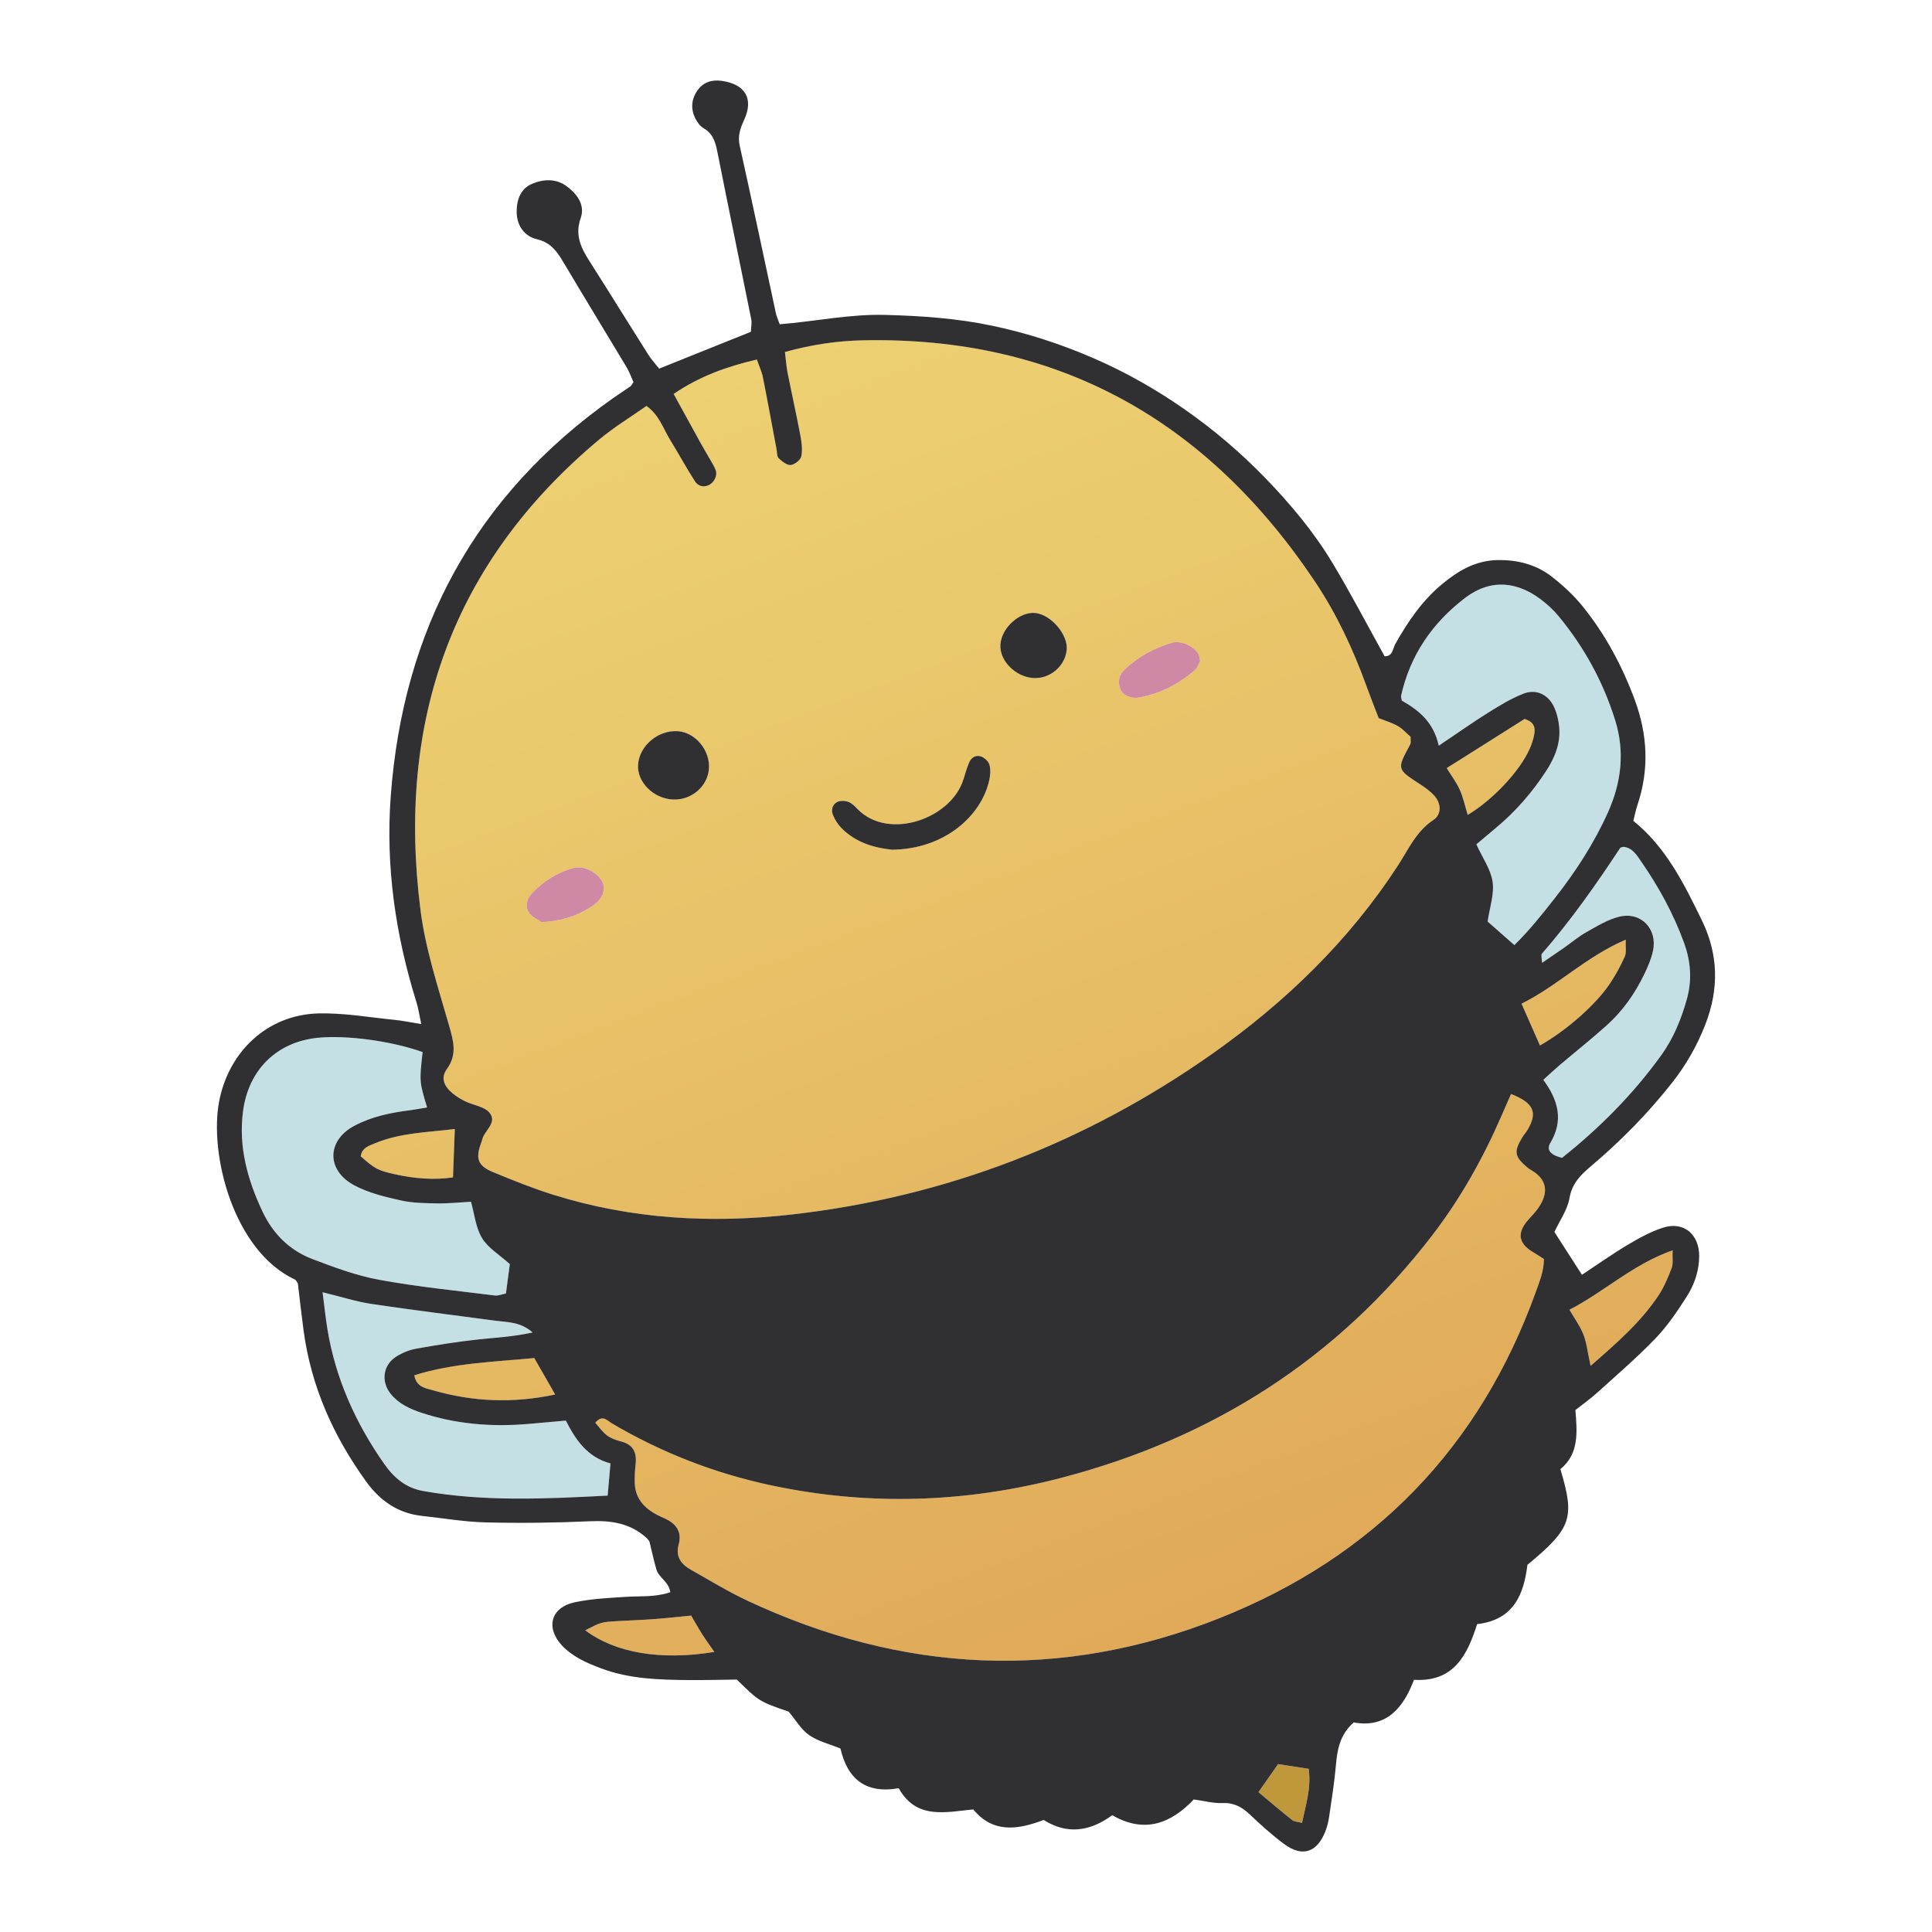 <?xml version="1.0" encoding="utf-8"?>
<!-- Generator: Adobe Illustrator 23.0.3, SVG Export Plug-In . SVG Version: 6.00 Build 0)  -->
<svg version="1.1" id="Capa_1" xmlns="http://www.w3.org/2000/svg" xmlns:xlink="http://www.w3.org/1999/xlink" x="0px" y="0px"
	 viewBox="0 0 1200 1200" enable-background="new 0 0 1200 1200" xml:space="preserve">
<g>
	<path fill="#C4E0E5" d="M262.494,653.464c-2.035,18.329-2.035,18.329,2.77,34.387c-3.618,0.6-7.061,1.287-10.537,1.727
		c-12.005,1.52-23.689,3.883-34.585,9.644c-17.329,9.161-17.507,27.739-0.076,37.022c8.769,4.67,18.926,7.104,28.731,9.331
		c7.342,1.668,15.12,1.744,22.715,1.874c6.947,0.119,13.909-0.64,21.029-1.021c2.143,7.582,2.905,16.024,6.843,22.549
		c3.723,6.169,10.781,10.325,17.278,16.183c-0.662,5.011-1.48,11.199-2.412,18.252c-2.368,0.45-4.755,1.512-6.973,1.233
		c-23.899-3.008-47.929-5.369-71.593-9.709c-14.207-2.605-28.075-7.748-41.65-12.921c-14.137-5.387-24.427-15.604-30.956-29.437
		c-9.365-19.838-15.068-40.331-12.102-62.575c3.402-25.52,20.919-42.808,46.25-45.391
		C215.203,642.778,243.152,646.569,262.494,653.464z M924.689,442.426c6.941-4.332,14.056-8.674,21.635-11.615
		c7.85-3.046,15.342,0.589,18.915,8.292c1.814,3.911,2.844,8.401,3.222,12.718c0.866,9.873-2.69,18.677-7.971,26.817
		c-8.676,13.375-18.998,25.316-31.283,35.524c-4.319,3.589-8.595,7.231-12.209,10.275c3.845,8.43,8.963,15.558,10.086,23.268
		c1.111,7.629-1.81,15.846-3.089,24.68c4.87,4.291,10.399,9.163,16.62,14.645c9.495-9.39,17.336-19.262,25.096-29.143
		c12.94-16.479,24.299-33.978,32.947-53.157c8.389-18.607,10.676-37.692,4.551-57.361c-7.432-23.867-19.252-45.436-35.163-64.692
		c-3.198-3.87-7.019-7.365-11.034-10.393c-13.822-10.422-30.42-13.65-47.268-0.717c-20.213,15.515-33.925,35.498-39.515,60.646
		c-0.128,0.574,0.178,1.244,0.459,2.947c9.84,5.657,19.558,12.662,22.954,28.01C905.794,455.004,915.065,448.432,924.689,442.426z
		 M203.397,825.722c5.042,30.623,17.479,58.142,35.18,83.458c6.045,8.645,13.44,15,24.232,16.912
		c37.769,6.69,75.665,4.91,114.612,2.849c0.598-6.803,1.132-12.869,1.758-19.983c-14.297-3.787-21.693-14.668-27.71-26.594
		c-8.733,0.776-16.288,1.485-23.849,2.112c-22.373,1.855-44.373,0.11-65.801-6.972c-7.318-2.419-14.22-5.586-19.185-11.783
		c-6.14-7.665-4.764-17.947,3.501-23.131c3.682-2.309,8.006-4.123,12.267-4.88c13.083-2.326,26.232-4.456,39.441-5.844
		c10.487-1.102,21.009-1.597,32.987-4.245c-7.631-6.7-15.45-6.282-22.811-7.269c-25.77-3.454-51.582-6.62-77.295-10.454
		c-9.335-1.392-18.436-4.356-30.369-7.266C201.594,812.139,202.285,818.965,203.397,825.722z M1006.343,526.663
		c-15.009,22.78-30.668,45.071-48.62,65.681c-0.724,0.831-0.007,2.919,0.078,5.697c5.297-3.63,9.471-6.445,13.597-9.328
		c4.682-3.272,9.081-7.038,14.039-9.807c6.591-3.68,13.304-7.891,20.503-9.573c13.515-3.158,23.753,7.836,20.728,21.437
		c-1.088,4.891-3.133,9.654-5.312,14.201c-5.815,12.133-13.507,23.044-23.538,32.03c-9.447,8.464-19.401,16.361-29.081,24.568
		c-3.273,2.775-6.39,5.734-10.167,9.14c9.378,12.691,12.707,25.206,4.328,39.28c-2.95,4.955,1.591,7.852,7.33,9.152
		c23.086-18.351,44.075-39.371,61.618-63.739c7.485-10.396,12.26-22.022,15.777-34.393c3.474-12.216,2.573-23.859-1.651-35.459
		c-6.552-17.988-15.683-34.669-26.561-50.373c-2.8-4.042-5.497-8.692-11.057-9.179
		C1007.453,526.279,1006.599,526.274,1006.343,526.663z"/>
	<path fill="#EBC863" d="M487.554,218.622c17.27-4.776,32.939-6.93,48.787-7.251c121.411-2.455,213.589,50.067,280.373,149.804
		c13.467,20.112,23.69,41.965,31.934,64.731c2.372,6.549,4.954,13.022,7.674,20.145c3.884,1.557,8.154,2.766,11.881,4.915
		c3.156,1.82,5.684,4.727,7.951,6.688c-0.086,2.287,0.286,3.747-0.242,4.719c-8.384,15.428-8.374,15.358,6.009,24.662
		c3.159,2.043,6.32,4.309,8.847,7.055c4.417,4.798,4.792,11.726-0.447,15.186c-10.675,7.051-15.458,18.18-21.943,28.16
		c-30.542,47.007-70.116,85.192-115.666,117.265c-78.31,55.142-165.13,88.635-260.336,99.578
		c-50.321,5.783-100.202,3.026-148.854-12.24c-12.679-3.979-25.076-8.956-37.362-14.055c-9.458-3.926-10.917-8.419-7.311-18.146
		c0.221-0.595,0.445-1.196,0.582-1.813c1.299-5.851,9.793-10.731,4.541-16.973c-3.206-3.81-9.941-4.56-14.952-6.974
		c-2.824-1.36-5.585-3.042-7.987-5.044c-5.357-4.467-7.408-9.581-3.509-14.973c6.645-9.19,4.089-17.612,1.411-27.011
		c-6.769-23.763-14.66-47.282-17.784-71.95C246.331,448.07,280.609,349.621,372.11,273.052c9.181-7.683,19.547-13.951,29.424-20.919
		c7.949,5.667,10.292,13.895,14.518,20.759c5.315,8.635,10.138,17.578,15.616,26.104c1.682,2.617,4.889,3.945,8.383,2.406
		c3.497-1.541,5.736-5.993,4.472-9.403c-0.651-1.757-1.624-3.408-2.555-5.047c-2.195-3.862-4.519-7.65-6.671-11.535
		c-5.492-9.914-10.918-19.864-16.875-30.72c16.031-10.973,32.838-16.975,51.678-21.4c1.459,4.219,3.054,7.565,3.757,11.088
		c2.976,14.914,5.682,29.882,8.499,44.827c0.348,1.849,0.158,4.328,1.281,5.389c2.087,1.971,5.073,4.438,7.47,4.229
		c2.435-0.212,6.1-3.091,6.577-5.359c0.871-4.141,0.242-8.78-0.566-13.059c-2.47-13.084-5.387-26.083-7.982-39.144
		C488.406,227.596,488.187,223.821,487.554,218.622z M554.015,527.767c32.679-0.295,55.777-21.134,60.508-43.534
		c0.628-2.971,0.823-6.338,0.038-9.198c-0.553-2.015-2.81-4.194-4.831-5.03c-3.254-1.346-6.295,0.197-7.711,3.462
		c-1.497,3.455-2.512,7.125-3.646,10.73c-7.681,24.434-46.358,37.908-65.525,18.553c-1.755-1.772-3.608-3.826-5.824-4.654
		c-2.107-0.788-5.16-0.929-7.064,0.058c-3.052,1.583-3.89,5.065-2.527,8.217c1.219,2.82,2.936,5.624,5.07,7.813
		C531.35,523.256,542.729,526.579,554.015,527.767z M421.056,454.167c-12.271-0.846-23.967,8.995-24.741,20.817
		c-0.708,10.82,9.607,21.081,21.717,21.605c11.302,0.488,21.237-7.863,22.273-18.723C441.4,466.396,432.084,454.927,421.056,454.167
		z M662.57,403.364c0.74-9.215-9.625-21.398-19.22-22.591c-9.701-1.206-21.153,8.906-21.977,19.407
		c-0.784,9.995,9.171,20.209,20.425,20.957C652.196,421.827,661.743,413.658,662.57,403.364z M336.443,572.781
		c11.516-0.635,21.054-3.504,29.767-8.945c4.948-3.089,9.262-6.767,8.745-13.395c-0.378-4.845-6.997-10.488-13.531-11.528
		c-1.794-0.285-3.791-0.179-5.543,0.302c-9.955,2.73-18.338,8.193-25.407,15.584c-3.298,3.448-4.482,8.178-1.881,12.139
		C330.432,569.742,334.26,571.238,336.443,572.781z M745.443,410.553c-0.577-2.268-0.59-3.668-1.239-4.643
		c-3.315-4.979-10.928-8.289-16.491-6.639c-11.012,3.267-20.898,8.761-29.274,16.688c-3.511,3.323-4.327,7.613-2.577,12.145
		c1.35,3.496,6.418,6.012,11.17,5.199c13.367-2.285,25.022-8.337,35.195-17.159C743.95,414.651,744.655,411.981,745.443,410.553z
		 M932.527,693.224c-11.436,26.298-25.361,51.164-42.846,73.945c-59.043,76.922-136.449,126.037-229.73,150.552
		c-59.861,15.732-120.288,17.771-181.035,4.844c-35.061-7.461-67.987-20.293-98.872-38.479c-2.821-1.661-5.824-5.782-10.286-0.381
		c2.333,2.597,4.439,5.728,7.287,7.874c2.454,1.849,5.66,2.938,8.698,3.726c7.648,1.981,9.912,6.98,9.035,14.303
		c-0.452,3.77-0.611,7.605-0.521,11.402c0.177,7.531,3.79,13.331,9.892,17.508c2.599,1.78,5.494,3.185,8.385,4.467
		c7.276,3.227,11.248,8.21,8.982,16.496c-2.066,7.556,1.699,12.188,7.699,15.562c11.554,6.498,22.898,13.48,34.875,19.097
		c96.319,45.173,194.798,50.16,293.693,10.803c95.245-37.904,161.382-105.704,196.255-202.847
		c2.297-6.399,4.914-12.855,4.913-20.094c-2.619-1.669-4.675-3.07-6.816-4.328c-7.674-4.509-9.673-10.058-5.465-16.676
		c2.019-3.177,4.928-5.776,7.308-8.738c6.838-8.506,9.266-18.423-2.991-25.531c-0.549-0.318-1.131-0.603-1.616-1.003
		c-8.705-7.174-9.329-10.121-3.951-19.142c0.972-1.63,2.305-3.043,3.279-4.672c6.532-10.936,4.022-16.823-10.158-22.422
		C936.544,684.045,934.525,688.63,932.527,693.224z M1030.149,804.593c3.458-5.208,5.896-11.181,8.165-17.05
		c0.986-2.552,0.366-5.724,0.564-10.961c-24.826,8.79-42.476,25.825-64.055,36.919c3.189,5.53,6.649,10.196,8.676,15.418
		c2.015,5.19,2.589,10.938,4.452,19.441C1004.479,833.948,1019.204,821.08,1030.149,804.593z M956.496,649.37
		c16.258-9.187,34.763-25.339,43.592-38.656c3.487-5.26,6.551-10.875,9.119-16.635c1.08-2.421,0.378-5.636,0.558-10.417
		c-24.892,10.655-42.463,28.787-64.715,39.734C949.573,633.66,953.041,641.53,956.496,649.37z M269.031,863.557
		c24.601,7.093,49.49,8.204,75.788,2.594c-4.48-7.822-8.462-14.774-12.969-22.641c-24.995,2.405-50.227,3.068-74.513,10.704
		C258.622,861.676,264.553,862.265,269.031,863.557z M950.082,465.176c1.274-2.843,2.292-5.893,2.826-8.953
		c0.671-3.848,0.464-7.679-5.974-9.652c-15.359,9.692-31.682,19.992-48.344,30.507c3.151,5.14,6.206,9.117,8.158,13.577
		c2.145,4.898,3.275,10.241,4.879,15.494C927.202,496.843,943.813,479.165,950.082,465.176z M436.265,1015.256
		c-2.323-3.638-4.412-7.426-6.97-11.771c-7.884,0.757-15.39,1.604-22.917,2.164c-7.574,0.563-15.17,0.811-22.753,1.251
		c-10.219,0.592-10.218,0.614-20.133,5.705c18.688,14.056,46.826,18.899,80.211,13.437
		C441.035,1022.196,438.53,1018.802,436.265,1015.256z M233.063,710.041c-3.904,1.608-8.386,2.9-8.989,8.189
		c8.564,7.526,10.315,8.69,20.944,11.067c12.166,2.72,24.443,3.776,36.338,2.006c0.4-10.585,0.744-19.666,1.136-30.044
		C265.764,703.323,248.916,703.51,233.063,710.041z"/>
	<linearGradient id="SVGID_1_" gradientUnits="userSpaceOnUse" x1="393.788" y1="83.676" x2="862.982" y2="1327.484">
		<stop  offset="0" style="stop-color:#F8EF9D"/>
		<stop  offset="0.093" style="stop-color:#F4E595"/>
		<stop  offset="0.269" style="stop-color:#EBC981"/>
		<stop  offset="0.51" style="stop-color:#DB9962"/>
		<stop  offset="0.803" style="stop-color:#C95D3C"/>
		<stop  offset="0.919" style="stop-color:#C0392E"/>
	</linearGradient>
	<path opacity="0.32" fill="url(#SVGID_1_)" d="M487.554,218.622c17.27-4.776,32.939-6.93,48.787-7.251
		c121.411-2.455,213.589,50.067,280.373,149.804c13.467,20.112,23.69,41.965,31.934,64.731c2.372,6.549,4.954,13.022,7.674,20.145
		c3.884,1.557,8.154,2.766,11.881,4.915c3.156,1.82,5.684,4.727,7.951,6.688c-0.086,2.287,0.286,3.747-0.242,4.719
		c-8.384,15.428-8.374,15.358,6.009,24.662c3.159,2.043,6.32,4.309,8.847,7.055c4.417,4.798,4.792,11.726-0.447,15.186
		c-10.675,7.051-15.458,18.18-21.943,28.16c-30.542,47.007-70.116,85.192-115.666,117.265
		c-78.31,55.142-165.13,88.635-260.336,99.578c-50.321,5.783-100.202,3.026-148.854-12.24c-12.679-3.979-25.076-8.956-37.362-14.055
		c-9.458-3.926-10.917-8.419-7.311-18.146c0.221-0.595,0.445-1.196,0.582-1.813c1.299-5.851,9.793-10.731,4.541-16.973
		c-3.206-3.81-9.941-4.56-14.952-6.974c-2.824-1.36-5.585-3.042-7.987-5.044c-5.357-4.467-7.408-9.581-3.509-14.973
		c6.645-9.19,4.089-17.612,1.411-27.011c-6.769-23.763-14.66-47.282-17.784-71.95C246.331,448.07,280.609,349.621,372.11,273.052
		c9.181-7.683,19.547-13.951,29.424-20.919c7.949,5.667,10.292,13.895,14.518,20.759c5.315,8.635,10.138,17.578,15.616,26.104
		c1.682,2.617,4.889,3.945,8.383,2.406c3.497-1.541,5.736-5.993,4.472-9.403c-0.651-1.757-1.624-3.408-2.555-5.047
		c-2.195-3.862-4.519-7.65-6.671-11.535c-5.492-9.914-10.918-19.864-16.875-30.72c16.031-10.973,32.838-16.975,51.678-21.4
		c1.459,4.219,3.054,7.565,3.757,11.088c2.976,14.914,5.682,29.882,8.499,44.827c0.348,1.849,0.158,4.328,1.281,5.389
		c2.087,1.971,5.073,4.438,7.47,4.229c2.435-0.212,6.1-3.091,6.577-5.359c0.871-4.141,0.242-8.78-0.566-13.059
		c-2.47-13.084-5.387-26.083-7.982-39.144C488.406,227.596,488.187,223.821,487.554,218.622z M554.015,527.767
		c32.679-0.295,55.777-21.134,60.508-43.534c0.628-2.971,0.823-6.338,0.038-9.198c-0.553-2.015-2.81-4.194-4.831-5.03
		c-3.254-1.346-6.295,0.197-7.711,3.462c-1.497,3.455-2.512,7.125-3.646,10.73c-7.681,24.434-46.358,37.908-65.525,18.553
		c-1.755-1.772-3.608-3.826-5.824-4.654c-2.107-0.788-5.16-0.929-7.064,0.058c-3.052,1.583-3.89,5.065-2.527,8.217
		c1.219,2.82,2.936,5.624,5.07,7.813C531.35,523.256,542.729,526.579,554.015,527.767z M421.056,454.167
		c-12.271-0.846-23.967,8.995-24.741,20.817c-0.708,10.82,9.607,21.081,21.717,21.605c11.302,0.488,21.237-7.863,22.273-18.723
		C441.4,466.396,432.084,454.927,421.056,454.167z M662.57,403.364c0.74-9.215-9.625-21.398-19.22-22.591
		c-9.701-1.206-21.153,8.906-21.977,19.407c-0.784,9.995,9.171,20.209,20.425,20.957
		C652.196,421.827,661.743,413.658,662.57,403.364z M336.443,572.781c11.516-0.635,21.054-3.504,29.767-8.945
		c4.948-3.089,9.262-6.767,8.745-13.395c-0.378-4.845-6.997-10.488-13.531-11.528c-1.794-0.285-3.791-0.179-5.543,0.302
		c-9.955,2.73-18.338,8.193-25.407,15.584c-3.298,3.448-4.482,8.178-1.881,12.139C330.432,569.742,334.26,571.238,336.443,572.781z
		 M745.443,410.553c-0.577-2.268-0.59-3.668-1.239-4.643c-3.315-4.979-10.928-8.289-16.491-6.639
		c-11.012,3.267-20.898,8.761-29.274,16.688c-3.511,3.323-4.327,7.613-2.577,12.145c1.35,3.496,6.418,6.012,11.17,5.199
		c13.367-2.285,25.022-8.337,35.195-17.159C743.95,414.651,744.655,411.981,745.443,410.553z M932.527,693.224
		c-11.436,26.298-25.361,51.164-42.846,73.945c-59.043,76.922-136.449,126.037-229.73,150.552
		c-59.861,15.732-120.288,17.771-181.035,4.844c-35.061-7.461-67.987-20.293-98.872-38.479c-2.821-1.661-5.824-5.782-10.286-0.381
		c2.333,2.597,4.439,5.728,7.287,7.874c2.454,1.849,5.66,2.938,8.698,3.726c7.648,1.981,9.912,6.98,9.035,14.303
		c-0.452,3.77-0.611,7.605-0.521,11.402c0.177,7.531,3.79,13.331,9.892,17.508c2.599,1.78,5.494,3.185,8.385,4.467
		c7.276,3.227,11.248,8.21,8.982,16.496c-2.066,7.556,1.699,12.188,7.699,15.562c11.554,6.498,22.898,13.48,34.875,19.097
		c96.319,45.173,194.798,50.16,293.693,10.803c95.245-37.904,161.382-105.704,196.255-202.847
		c2.297-6.399,4.914-12.855,4.913-20.094c-2.619-1.669-4.675-3.07-6.816-4.328c-7.674-4.509-9.673-10.058-5.465-16.676
		c2.019-3.177,4.928-5.776,7.308-8.738c6.838-8.506,9.266-18.423-2.991-25.531c-0.549-0.318-1.131-0.603-1.616-1.003
		c-8.705-7.174-9.329-10.121-3.951-19.142c0.972-1.63,2.305-3.043,3.279-4.672c6.532-10.936,4.022-16.823-10.158-22.422
		C936.544,684.045,934.525,688.63,932.527,693.224z M1030.149,804.593c3.458-5.208,5.896-11.181,8.165-17.05
		c0.986-2.552,0.366-5.724,0.564-10.961c-24.826,8.79-42.476,25.825-64.055,36.919c3.189,5.53,6.649,10.196,8.676,15.418
		c2.015,5.19,2.589,10.938,4.452,19.441C1004.479,833.948,1019.204,821.08,1030.149,804.593z M956.496,649.37
		c16.258-9.187,34.763-25.339,43.592-38.656c3.487-5.26,6.551-10.875,9.119-16.635c1.08-2.421,0.378-5.636,0.558-10.417
		c-24.892,10.655-42.463,28.787-64.715,39.734C949.573,633.66,953.041,641.53,956.496,649.37z M269.031,863.557
		c24.601,7.093,49.49,8.204,75.788,2.594c-4.48-7.822-8.462-14.774-12.969-22.641c-24.995,2.405-50.227,3.068-74.513,10.704
		C258.622,861.676,264.553,862.265,269.031,863.557z M950.082,465.176c1.274-2.843,2.292-5.893,2.826-8.953
		c0.671-3.848,0.464-7.679-5.974-9.652c-15.359,9.692-31.682,19.992-48.344,30.507c3.151,5.14,6.206,9.117,8.158,13.577
		c2.145,4.898,3.275,10.241,4.879,15.494C927.202,496.843,943.813,479.165,950.082,465.176z M436.265,1015.256
		c-2.323-3.638-4.412-7.426-6.97-11.771c-7.884,0.757-15.39,1.604-22.917,2.164c-7.574,0.563-15.17,0.811-22.753,1.251
		c-10.219,0.592-10.218,0.614-20.133,5.705c18.688,14.056,46.826,18.899,80.211,13.437
		C441.035,1022.196,438.53,1018.802,436.265,1015.256z M233.063,710.041c-3.904,1.608-8.386,2.9-8.989,8.189
		c8.564,7.526,10.315,8.69,20.944,11.067c12.166,2.72,24.443,3.776,36.338,2.006c0.4-10.585,0.744-19.666,1.136-30.044
		C265.764,703.323,248.916,703.51,233.063,710.041z"/>
	<path fill="#BE983B" d="M812.849,1098.654c1.662,11.954-1.851,22.414-4.113,33.585c-2.695-0.72-4.795-0.705-6.077-1.721
		c-6.8-5.387-13.394-11.034-21.01-17.383c4.385-6.256,8.147-11.621,12.204-17.409
		C800.411,1096.737,806.439,1097.666,812.849,1098.654z"/>
	<path fill="#D089A4" d="M336.443,572.781c-2.182-1.543-6.01-3.04-7.849-5.842c-2.601-3.962-1.417-8.691,1.881-12.139
		c7.069-7.392,15.452-12.854,25.407-15.584c1.752-0.481,3.749-0.587,5.543-0.302c6.534,1.04,13.153,6.683,13.531,11.528
		c0.517,6.628-3.797,10.306-8.745,13.395C357.496,569.277,347.958,572.147,336.443,572.781z M744.204,405.91
		c-3.315-4.979-10.928-8.289-16.491-6.639c-11.012,3.267-20.898,8.761-29.274,16.688c-3.511,3.323-4.327,7.613-2.577,12.145
		c1.35,3.496,6.418,6.012,11.17,5.199c13.367-2.285,25.022-8.337,35.195-17.159c1.723-1.494,2.428-4.164,3.216-5.592
		C744.866,408.285,744.854,406.885,744.204,405.91z"/>
	<path fill="#303032" d="M409.404,228.968c19.542-7.849,38.212-15.348,56.984-22.887c0.109-2.883,0.694-5.449,0.222-7.803
		c-6.867-34.212-13.976-68.375-20.762-102.602c-1.271-6.411-2.441-12.336-8.749-15.972c-2.072-1.195-3.803-3.485-4.963-5.662
		c-3.256-6.115-2.852-12.385,1.137-17.969c3.615-5.062,8.919-6.739,15.112-5.843c14.43,2.087,19.927,11.017,13.794,24.283
		c-2.513,5.435-4.064,10.005-2.7,16.123c7.73,34.673,15.013,69.445,22.496,104.173c0.388,1.801,1.213,3.508,2.308,6.589
		c21.732-1.693,43.37-6.391,65.475-5.805c22.278,0.591,44.324,2.07,66.2,6.654c21.852,4.579,42.911,11.402,63.33,20.274
		c19.854,8.626,38.618,19.252,56.372,31.642c18.284,12.759,35.184,27.14,50.665,43.196c15.48,16.055,29.775,33.139,41.264,52.232
		c11.383,18.918,21.597,38.539,32.417,58.019c5.106,0.163,5.06-4.796,6.637-7.606c7.834-13.955,16.773-27.016,29.175-37.291
		c9.912-8.212,20.721-14.592,34.253-14.837c12.514-0.226,24.125,2.743,33.925,10.412c6.94,5.431,13.587,11.577,19.104,18.42
		c14.047,17.419,24.511,36.996,32.283,57.997c7.983,21.573,9.073,43.3,1.675,65.275c-1,2.971-1.598,6.078-2.572,9.858
		c20.271,16.323,31.529,39.07,42.625,61.899c10.292,21.176,10.639,42.637,2.114,64.569c-5.116,13.163-11.977,25.187-20.678,36.228
		c-14.994,19.026-31.9,36.207-50.386,51.828c-6.358,5.373-11.749,10.635-13.323,19.825c-1.231,7.189-5.989,13.773-9.361,21.017
		c5.352,8.32,10.977,17.064,17.11,26.598c9.164-6.059,18.438-12.657,28.179-18.476c7.036-4.203,14.396-8.284,22.138-10.793
		c12.745-4.129,22.531,4.01,22.491,17.664c-0.027,9.168-2.973,17.682-7.762,25.181c-5.778,9.048-11.888,18.139-19.286,25.835
		c-11.417,11.875-23.978,22.662-36.209,33.738c-4.194,3.799-8.854,7.083-13.631,10.863c1.146,13.704,2.31,27.28-9.313,36.695
		c9.134,30.47,6.994,36.647-20.488,59.441c-2.212,18.321-8.532,34.235-31.242,36.823c-6.05,19.059-14.309,36.08-39.222,34.586
		c-6.712,17.878-17.465,30.114-37.461,26.47c-8.617,7.717-10.165,16.857-11.015,26.552c-0.941,10.731-2.657,21.399-4.22,32.067
		c-0.456,3.113-1.229,6.256-2.387,9.175c-5.143,12.958-14.241,16.016-25.349,7.878c-7.656-5.609-14.715-12.095-21.642-18.613
		c-4.868-4.58-9.824-7.302-16.867-6.988c-5.574,0.249-11.23-1.333-17.851-2.238c-13.943,14.815-30.549,21.449-50.601,9.774
		c-13.993,10.311-28.281,12.055-42.591,2.965c-16.326,6.21-31.523,8.285-43.723-6.543c-17.47,1.694-35.361,6.425-46.323-13.179
		c-20.743,3.699-31.921-6.036-36.179-24.648c-6.845-2.8-13.91-4.464-19.449-8.321c-4.989-3.474-8.305-9.353-12.678-14.55
		c-18.442-6.389-18.442-6.389-32.243-19.956c-9.203,0.108-19.32,0.386-29.436,0.311c-18.441-0.136-36.88-0.603-54.476-7.132
		c-4.747-1.762-9.515-3.652-13.907-6.133c-3.824-2.159-7.587-4.803-10.583-7.981c-10.57-11.211-7.211-23.87,7.721-27.062
		c10.476-2.24,21.376-2.692,32.123-3.398c8.791-0.578,17.716,0.363,27.239-2.858c-0.805-6.412-7.137-8.996-8.63-14.123
		c-1.574-5.407-2.742-10.932-4.318-17.344c-0.122-0.158-0.764-1.281-1.672-2.117c-10.006-9.212-21.892-11.089-35.143-10.492
		c-21.545,0.969-43.16,1.233-64.72,0.72c-13.278-0.315-26.511-2.609-39.76-4.045c-14.886-1.614-26.026-9.397-34.604-21.255
		c-20.434-28.246-34.308-59.23-38.947-94.015c-1.336-10.016-2.447-20.062-3.551-29.188c-0.984-1.34-1.244-2.086-1.744-2.319
		c-38.373-17.906-53.395-77.884-47.137-110.666c5.92-31.01,30.05-53.921,61.805-54.663c15.731-0.368,31.546,2.465,47.306,4.023
		c4.914,0.485,9.772,1.538,16.426,2.619c-1.22-5.637-1.791-9.77-3.016-13.701c-12.969-41.629-19.171-84.096-15.948-127.73
		c7.664-103.753,52.446-186.827,137.889-247.202c3.627-2.563,7.366-4.967,11.014-7.501c0.492-0.342,0.759-1.007,1.875-2.556
		c-1.219-2.701-2.394-6.164-4.229-9.232c-12.713-21.248-25.67-42.351-38.311-63.641c-4.254-7.165-7.96-13.71-17.459-15.949
		c-7.673-1.808-12.56-8.337-12.553-17.154c0.006-7.565,2.556-14.323,9.606-17.273c7.095-2.969,14.96-3.422,21.729,1.724
		c6.457,4.909,11.249,11.573,8.409,19.66c-3.677,10.471,0.178,18.352,5.438,26.607c12.282,19.279,24.282,38.738,36.508,58.053
		C404.578,223.303,407.122,226.048,409.404,228.968z M487.554,218.622c0.632,5.199,0.852,8.973,1.581,12.646
		c2.595,13.062,5.513,26.06,7.982,39.144c0.808,4.279,1.437,8.918,0.566,13.059c-0.477,2.268-4.141,5.146-6.577,5.359
		c-2.397,0.209-5.383-2.258-7.47-4.229c-1.123-1.061-0.933-3.539-1.281-5.389c-2.816-14.946-5.523-29.914-8.499-44.827
		c-0.703-3.524-2.299-6.869-3.757-11.088c-18.841,4.425-35.647,10.427-51.678,21.4c5.958,10.856,11.384,20.806,16.875,30.72
		c2.152,3.885,4.476,7.673,6.671,11.535c0.932,1.639,1.904,3.29,2.555,5.047c1.264,3.41-0.975,7.862-4.472,9.403
		c-3.494,1.539-6.701,0.211-8.383-2.406c-5.478-8.526-10.301-17.469-15.616-26.104c-4.225-6.864-6.569-15.092-14.518-20.759
		c-9.878,6.968-20.243,13.236-29.424,20.919C280.609,349.621,246.331,448.07,261.153,565.1c3.124,24.669,11.015,48.188,17.784,71.95
		c2.678,9.399,5.233,17.822-1.411,27.011c-3.898,5.391-1.848,10.506,3.509,14.973c2.402,2.002,5.164,3.684,7.987,5.044
		c5.011,2.414,11.746,3.164,14.952,6.974c5.253,6.242-3.242,11.122-4.541,16.973c-0.137,0.617-0.362,1.218-0.582,1.813
		c-3.607,9.727-2.148,14.22,7.311,18.146c12.286,5.099,24.683,10.077,37.362,14.055c48.653,15.267,98.533,18.024,148.854,12.24
		c95.206-10.943,182.026-44.436,260.336-99.578c45.55-32.074,85.124-70.258,115.666-117.265c6.484-9.98,11.268-21.109,21.943-28.16
		c5.238-3.46,4.863-10.388,0.447-15.186c-2.527-2.746-5.688-5.011-8.847-7.055c-14.383-9.304-14.393-9.234-6.009-24.662
		c0.528-0.971,0.156-2.432,0.242-4.719c-2.267-1.96-4.796-4.868-7.951-6.688c-3.727-2.149-7.997-3.358-11.881-4.915
		c-2.72-7.122-5.303-13.596-7.674-20.145c-8.244-22.766-18.467-44.619-31.934-64.731c-66.785-99.737-158.962-152.26-280.373-149.804
		C520.494,211.692,504.824,213.847,487.554,218.622z M938.539,679.49c-1.995,4.555-4.014,9.14-6.012,13.734
		c-11.436,26.298-25.361,51.164-42.846,73.945c-59.043,76.922-136.449,126.037-229.73,150.552
		c-59.861,15.732-120.288,17.771-181.035,4.844c-35.061-7.461-67.987-20.293-98.872-38.479c-2.821-1.661-5.824-5.782-10.286-0.381
		c2.333,2.597,4.439,5.728,7.287,7.874c2.454,1.849,5.66,2.938,8.698,3.726c7.648,1.981,9.912,6.98,9.035,14.303
		c-0.452,3.77-0.611,7.605-0.521,11.402c0.177,7.531,3.79,13.331,9.892,17.508c2.599,1.78,5.494,3.185,8.385,4.467
		c7.276,3.227,11.248,8.21,8.982,16.496c-2.066,7.556,1.699,12.188,7.699,15.562c11.554,6.498,22.898,13.48,34.875,19.097
		c96.319,45.173,194.798,50.16,293.693,10.803c95.245-37.904,161.382-105.704,196.255-202.847
		c2.297-6.399,4.914-12.855,4.913-20.094c-2.619-1.669-4.675-3.07-6.816-4.328c-7.674-4.509-9.673-10.058-5.465-16.676
		c2.019-3.177,4.928-5.776,7.308-8.738c6.838-8.506,9.266-18.423-2.991-25.531c-0.549-0.318-1.131-0.603-1.616-1.003
		c-8.705-7.174-9.329-10.121-3.951-19.142c0.972-1.63,2.305-3.043,3.279-4.672C955.228,690.977,952.719,685.09,938.539,679.49z
		 M262.494,653.464c-19.342-6.895-47.291-10.686-65.267-8.854c-25.331,2.582-42.848,19.871-46.25,45.391
		c-2.965,22.245,2.738,42.737,12.102,62.575c6.53,13.833,16.819,24.05,30.956,29.437c13.574,5.173,27.443,10.316,41.65,12.921
		c23.664,4.34,47.694,6.701,71.593,9.709c2.218,0.279,4.605-0.782,6.973-1.233c0.932-7.054,1.75-13.242,2.412-18.252
		c-6.497-5.858-13.555-10.014-17.278-16.183c-3.938-6.525-4.7-14.966-6.843-22.549c-7.121,0.381-14.082,1.14-21.029,1.021
		c-7.595-0.13-15.373-0.206-22.715-1.874c-9.806-2.228-19.963-4.662-28.731-9.331c-17.432-9.283-17.254-27.861,0.076-37.022
		c10.897-5.76,22.58-8.123,34.585-9.644c3.475-0.44,6.919-1.127,10.537-1.727C260.459,671.793,260.459,671.793,262.494,653.464z
		 M893.642,463.169c12.152-8.164,21.423-14.737,31.047-20.743c6.941-4.332,14.056-8.674,21.635-11.615
		c7.85-3.046,15.342,0.589,18.915,8.292c1.814,3.911,2.844,8.401,3.222,12.718c0.866,9.873-2.69,18.677-7.971,26.817
		c-8.676,13.375-18.998,25.316-31.283,35.524c-4.319,3.589-8.595,7.231-12.209,10.275c3.845,8.43,8.963,15.558,10.086,23.268
		c1.111,7.629-1.81,15.846-3.089,24.68c4.87,4.291,10.399,9.163,16.62,14.645c9.495-9.39,17.336-19.262,25.096-29.143
		c12.94-16.479,24.299-33.978,32.947-53.157c8.389-18.607,10.676-37.692,4.551-57.361c-7.432-23.867-19.252-45.436-35.163-64.692
		c-3.198-3.87-7.019-7.365-11.034-10.393c-13.822-10.422-30.42-13.65-47.268-0.717c-20.213,15.515-33.925,35.498-39.515,60.646
		c-0.128,0.574,0.178,1.244,0.459,2.947C880.527,440.817,890.246,447.821,893.642,463.169z M200.356,802.629
		c1.238,9.51,1.929,16.336,3.041,23.092c5.042,30.623,17.479,58.142,35.18,83.458c6.045,8.645,13.44,15,24.232,16.912
		c37.769,6.69,75.665,4.91,114.612,2.849c0.598-6.803,1.132-12.869,1.758-19.983c-14.297-3.787-21.693-14.668-27.71-26.594
		c-8.733,0.776-16.288,1.485-23.849,2.112c-22.373,1.855-44.373,0.11-65.801-6.972c-7.318-2.419-14.22-5.586-19.185-11.783
		c-6.14-7.665-4.764-17.947,3.501-23.131c3.682-2.309,8.006-4.123,12.267-4.88c13.083-2.326,26.232-4.456,39.441-5.844
		c10.487-1.102,21.009-1.597,32.987-4.245c-7.631-6.7-15.45-6.282-22.811-7.269c-25.77-3.454-51.582-6.62-77.295-10.454
		C221.389,808.503,212.288,805.54,200.356,802.629z M1008.354,525.998c-0.902,0.281-1.755,0.276-2.011,0.665
		c-15.009,22.78-30.668,45.071-48.62,65.681c-0.724,0.831-0.007,2.919,0.078,5.697c5.297-3.63,9.471-6.445,13.597-9.328
		c4.682-3.272,9.081-7.038,14.039-9.807c6.591-3.68,13.304-7.891,20.503-9.573c13.515-3.158,23.753,7.836,20.728,21.437
		c-1.088,4.891-3.133,9.654-5.312,14.201c-5.815,12.133-13.507,23.044-23.538,32.03c-9.447,8.464-19.401,16.361-29.081,24.568
		c-3.273,2.775-6.39,5.734-10.167,9.14c9.378,12.691,12.707,25.206,4.328,39.28c-2.95,4.955,1.591,7.852,7.33,9.152
		c23.086-18.351,44.075-39.371,61.618-63.739c7.485-10.396,12.26-22.022,15.777-34.393c3.474-12.216,2.573-23.859-1.651-35.459
		c-6.552-17.988-15.683-34.669-26.561-50.373C1016.611,531.136,1013.914,526.486,1008.354,525.998z M987.95,848.36
		c16.529-14.412,31.255-27.28,42.199-43.767c3.458-5.208,5.896-11.181,8.165-17.05c0.986-2.552,0.366-5.724,0.564-10.961
		c-24.826,8.79-42.476,25.825-64.055,36.919c3.189,5.53,6.649,10.196,8.676,15.418C985.513,834.109,986.087,839.858,987.95,848.36z
		 M945.051,623.396c4.523,10.264,7.991,18.134,11.445,25.974c16.258-9.187,34.763-25.339,43.592-38.656
		c3.487-5.26,6.551-10.875,9.119-16.635c1.08-2.421,0.378-5.636,0.558-10.417C984.873,594.317,967.303,612.449,945.051,623.396z
		 M257.337,854.214c1.284,7.462,7.215,8.051,11.694,9.343c24.601,7.093,49.49,8.204,75.788,2.594
		c-4.48-7.822-8.462-14.774-12.969-22.641C306.855,845.915,281.623,846.578,257.337,854.214z M911.628,506.149
		c15.574-9.305,32.185-26.984,38.454-40.973c1.274-2.843,2.292-5.893,2.826-8.953c0.671-3.848,0.464-7.679-5.974-9.652
		c-15.359,9.692-31.682,19.992-48.344,30.507c3.151,5.14,6.206,9.117,8.158,13.577C908.894,495.553,910.024,500.895,911.628,506.149
		z M443.702,1026.042c-2.667-3.846-5.172-7.239-7.437-10.786c-2.323-3.638-4.412-7.426-6.97-11.771
		c-7.884,0.757-15.39,1.604-22.917,2.164c-7.574,0.563-15.17,0.811-22.753,1.251c-10.219,0.592-10.218,0.614-20.133,5.705
		C382.18,1026.661,410.317,1031.503,443.702,1026.042z M282.492,701.259c-16.728,2.064-33.576,2.251-49.43,8.782
		c-3.904,1.608-8.386,2.9-8.989,8.189c8.564,7.526,10.315,8.69,20.944,11.067c12.166,2.72,24.443,3.776,36.338,2.006
		C281.757,720.718,282.1,711.637,282.492,701.259z M812.849,1098.654c-6.41-0.988-12.438-1.917-18.996-2.928
		c-4.057,5.788-7.819,11.153-12.204,17.409c7.615,6.349,14.21,11.996,21.01,17.383c1.283,1.016,3.383,1.001,6.077,1.721
		C810.997,1121.068,814.511,1110.608,812.849,1098.654z M614.523,484.233c0.628-2.971,0.823-6.338,0.038-9.198
		c-0.553-2.015-2.81-4.194-4.831-5.03c-3.254-1.346-6.295,0.197-7.711,3.462c-1.497,3.455-2.512,7.125-3.646,10.73
		c-7.681,24.434-46.358,37.908-65.525,18.553c-1.755-1.772-3.608-3.826-5.824-4.654c-2.107-0.788-5.16-0.929-7.064,0.058
		c-3.052,1.583-3.89,5.065-2.527,8.217c1.219,2.82,2.936,5.624,5.07,7.813c8.846,9.071,20.225,12.394,31.51,13.582
		C586.693,527.471,609.792,506.633,614.523,484.233z M396.315,474.984c-0.708,10.82,9.607,21.081,21.717,21.605
		c11.302,0.488,21.237-7.863,22.273-18.723c1.095-11.47-8.221-22.939-19.249-23.698
		C408.784,453.322,397.088,463.162,396.315,474.984z M643.35,380.773c-9.701-1.206-21.153,8.906-21.977,19.407
		c-0.784,9.995,9.171,20.209,20.425,20.957c10.397,0.69,19.945-7.479,20.772-17.772C663.31,394.149,652.945,381.966,643.35,380.773z
		"/>
</g>
</svg>
